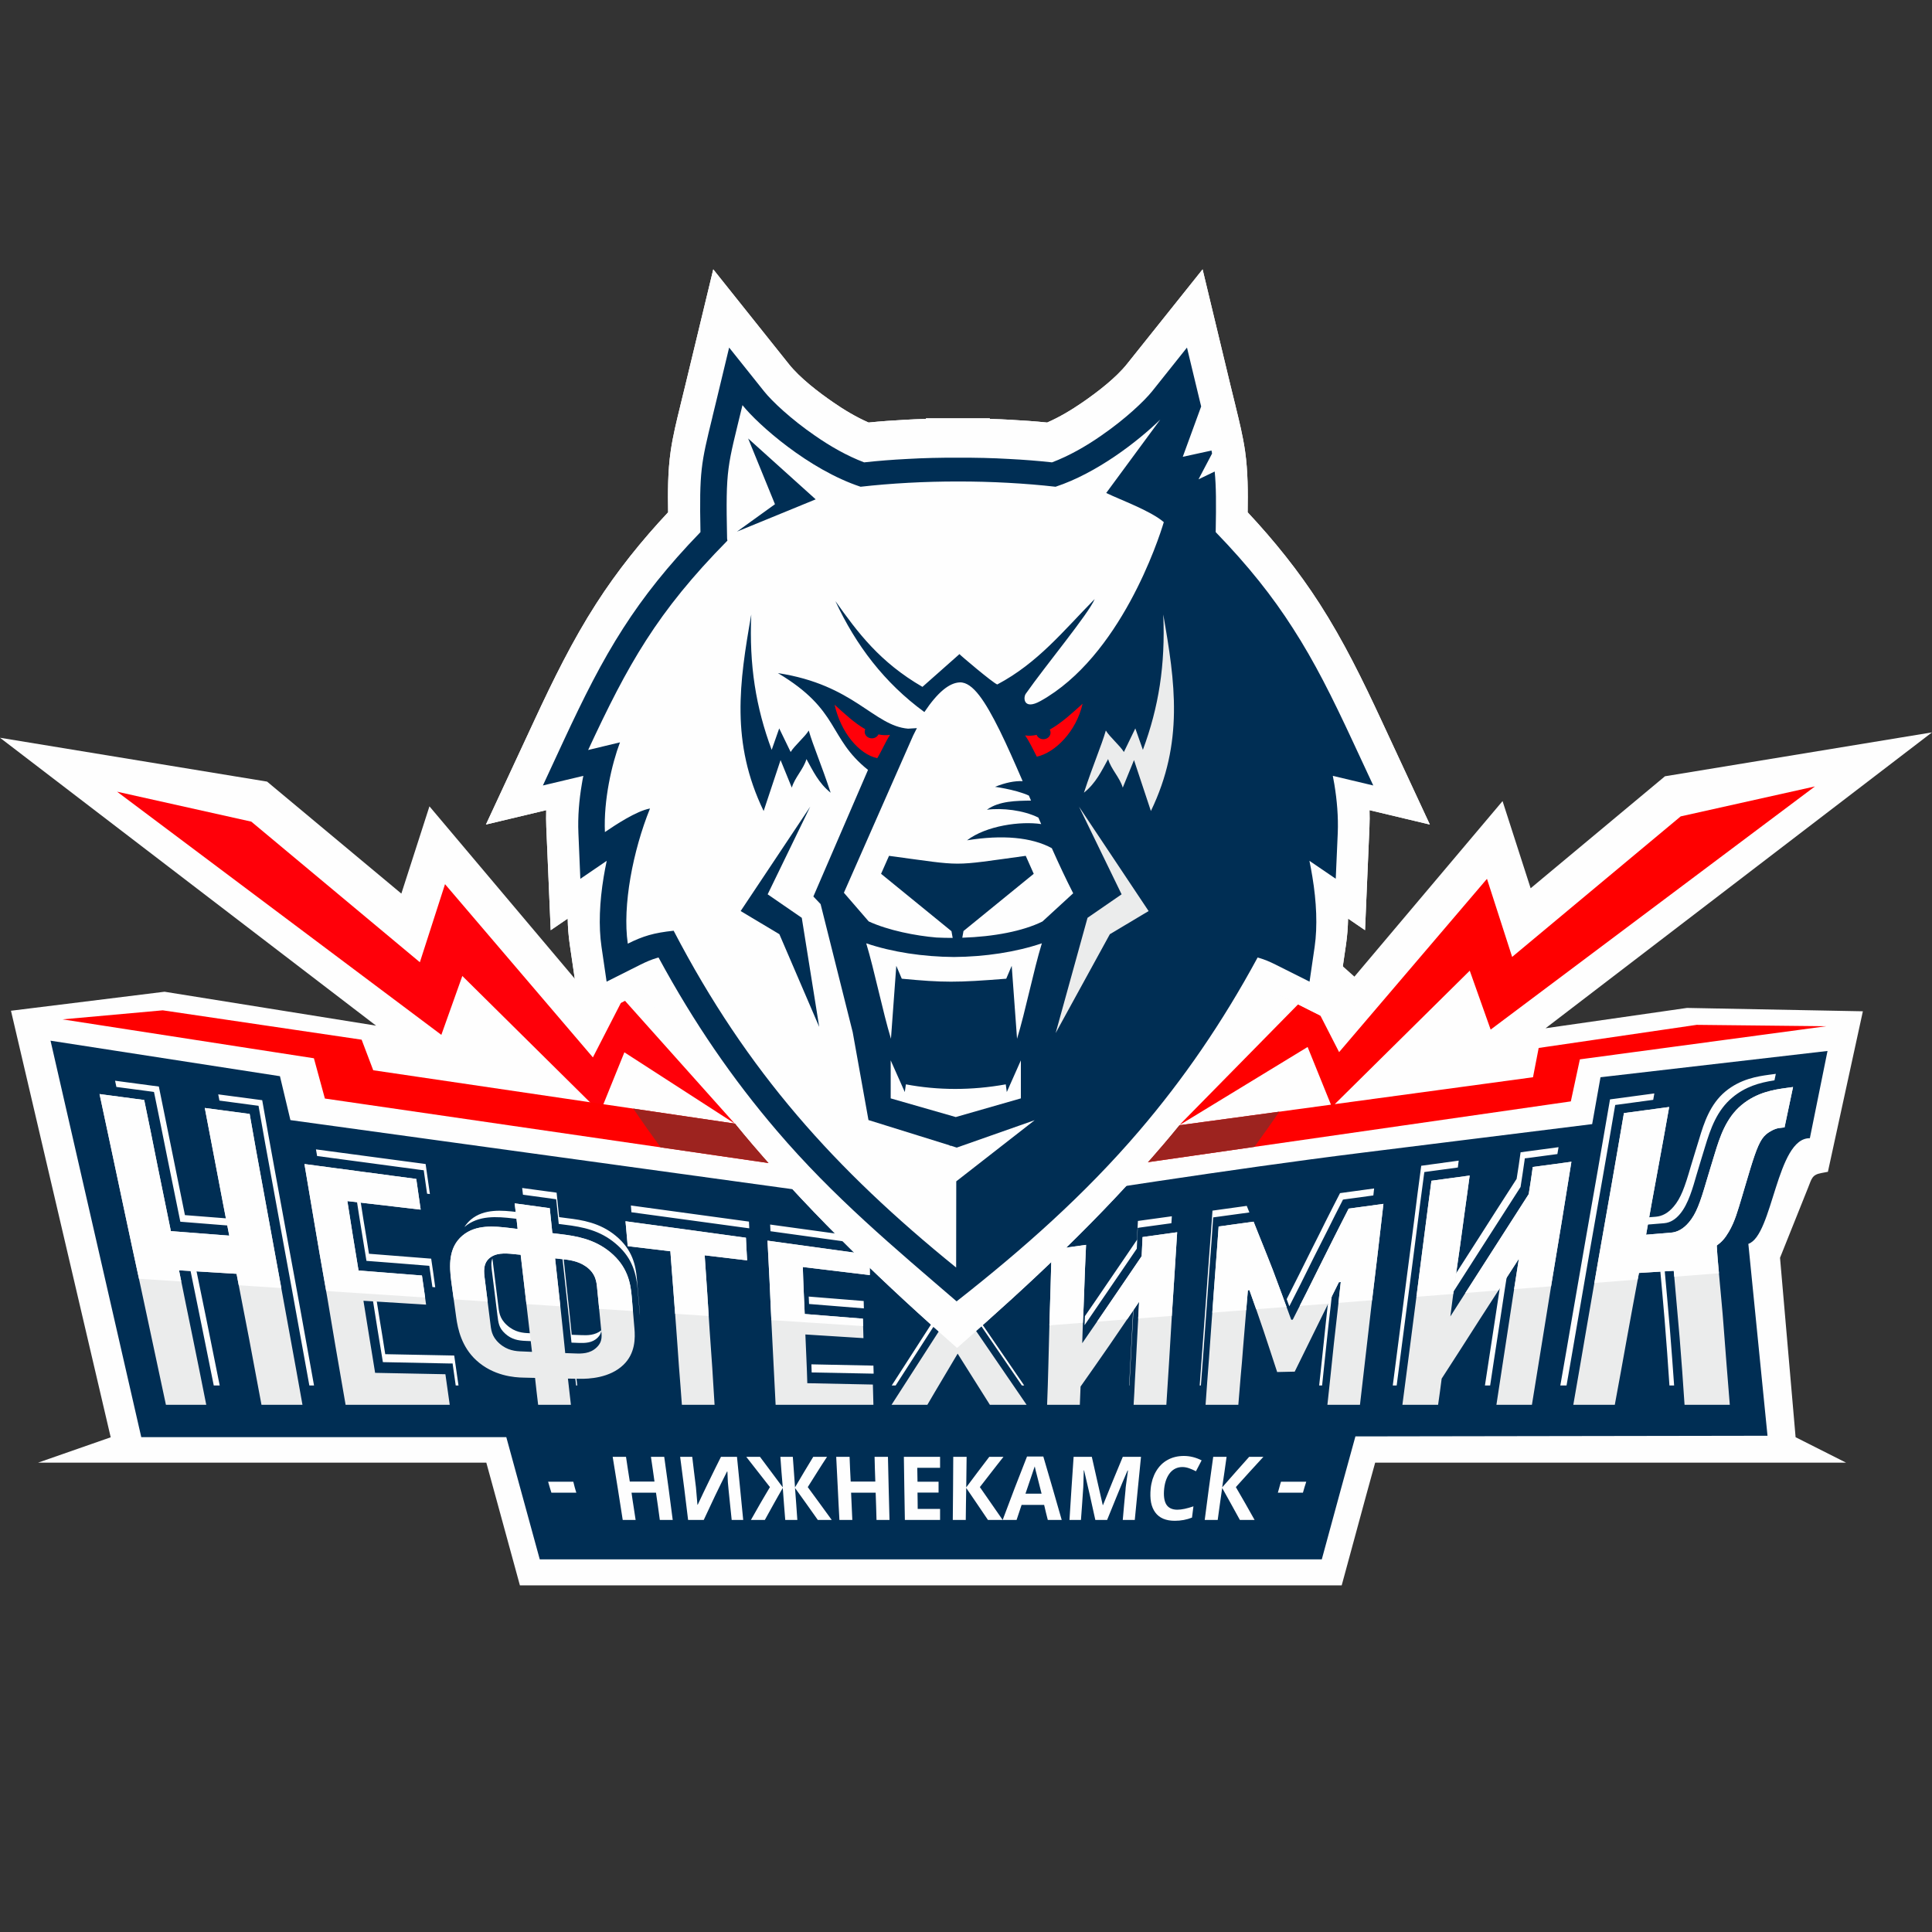 <svg width="50" height="50" viewBox="0 0 50 50" fill="none" xmlns="http://www.w3.org/2000/svg">
<rect x="0" y="0" width="50" height="50" fill="#333333" stroke="none"/>
<path fill-rule="evenodd" clip-rule="evenodd" d="M46.795 30.733L46.067 32.551L46.47 37.195L47.777 37.854H35.589C35.511 38.14 35.431 38.425 35.353 38.711C35.189 39.318 35.023 39.925 34.858 40.533L34.723 41.029H13.455L13.32 40.535C13.152 39.927 12.986 39.32 12.821 38.711C12.743 38.425 12.664 38.14 12.586 37.854H0.983L2.865 37.197L0.284 26.158L4.258 25.666L9.733 26.544L0 19.093L6.912 20.228L10.387 23.126L11.114 20.868L14.948 25.414L16.576 23.959L20.064 28.199L24.267 28.872L29.939 28.058L33.424 23.822L35.052 25.275L38.886 20.732L39.613 22.988L43.089 20.09L50 18.954L39.999 26.611L43.66 26.085L48.211 26.172L47.306 30.326L47.133 30.359C46.891 30.404 46.886 30.509 46.795 30.733Z" fill="#FEFEFE"/>
<path fill-rule="evenodd" clip-rule="evenodd" d="M47.296 27.199L46.839 29.457C45.975 29.443 45.884 31.975 45.247 32.191L45.743 37.157L35.078 37.174C34.952 37.628 34.827 38.081 34.704 38.534C34.538 39.142 34.374 39.749 34.208 40.356H13.969C13.801 39.749 13.636 39.142 13.47 38.534C13.347 38.086 13.225 37.64 13.103 37.193H3.656L1.308 26.933L7.245 27.852L7.516 28.988L24.714 31.355C28.195 30.847 31.714 30.272 35.279 29.829L41.205 29.092L41.421 27.879L47.296 27.199Z" fill="#002E54"/>
<path d="M41.667 28.452C41.561 29.07 41.454 29.687 41.347 30.305C41.239 30.921 41.129 31.539 41.022 32.157C40.914 32.773 40.809 33.39 40.701 34.008C40.594 34.624 40.492 35.24 40.381 35.856H40.542C40.636 35.328 40.724 34.799 40.816 34.271C40.925 33.646 41.03 33.023 41.139 32.399C41.248 31.776 41.359 31.151 41.468 30.528C41.577 29.904 41.686 29.281 41.791 28.656L41.802 28.596L41.862 28.589C42.17 28.547 42.477 28.506 42.785 28.464L42.814 28.298C42.428 28.35 42.053 28.402 41.667 28.452ZM42.961 32.811C43.001 33.252 43.042 33.697 43.079 34.143C43.126 34.71 43.167 35.283 43.205 35.856H43.326C43.293 35.38 43.257 34.904 43.219 34.428C43.174 33.887 43.124 33.345 43.075 32.804L42.961 32.811ZM45.923 27.959L45.958 27.791C45.903 27.798 45.842 27.807 45.787 27.814C45.489 27.855 45.046 27.921 44.652 28.248C44.257 28.577 44.1 29.056 43.973 29.482C43.903 29.717 43.825 29.954 43.757 30.188C43.6 30.734 43.498 31.009 43.316 31.224C43.172 31.395 43.018 31.475 42.852 31.489L42.575 31.511L42.541 31.7C42.715 31.686 42.89 31.67 43.065 31.657C43.236 31.643 43.37 31.547 43.477 31.419C43.698 31.158 43.814 30.724 43.908 30.4C43.977 30.162 44.053 29.924 44.124 29.687C44.269 29.205 44.435 28.734 44.837 28.4C45.167 28.127 45.519 28.021 45.923 27.959ZM36.781 30.17C36.715 30.644 36.658 31.118 36.597 31.593C36.535 32.067 36.474 32.541 36.412 33.015C36.352 33.489 36.289 33.961 36.229 34.435C36.168 34.909 36.106 35.383 36.045 35.856H36.146L36.294 34.707C36.357 34.228 36.419 33.748 36.481 33.271C36.544 32.792 36.604 32.312 36.666 31.833C36.729 31.354 36.786 30.873 36.853 30.395L36.862 30.333L36.924 30.324L37.729 30.215C37.736 30.156 37.744 30.096 37.751 30.037C37.431 30.082 37.101 30.127 36.781 30.17ZM38.857 33.055L38.853 33.077C38.807 33.385 38.76 33.695 38.713 34.003C38.665 34.312 38.618 34.622 38.571 34.932C38.525 35.24 38.476 35.548 38.43 35.856H38.565L38.663 35.205C38.712 34.894 38.758 34.581 38.807 34.267C38.853 33.956 38.902 33.645 38.949 33.331C38.978 33.146 39.008 32.963 39.037 32.778L38.857 33.055ZM40.305 29.867L40.335 29.689C40.009 29.732 39.684 29.776 39.353 29.821C39.321 30.051 39.288 30.281 39.25 30.509C38.905 31.042 38.568 31.57 38.237 32.089C38.028 32.416 37.819 32.741 37.611 33.065L37.549 33.532C37.812 33.122 38.075 32.712 38.336 32.302C38.675 31.774 39.013 31.246 39.352 30.719C39.388 30.494 39.421 30.267 39.454 30.04L39.462 29.978L39.525 29.971C39.784 29.937 40.046 29.902 40.305 29.867ZM31.048 35.856H31.079C31.1 35.572 31.121 35.288 31.143 35.005C31.171 34.624 31.197 34.242 31.226 33.861C31.254 33.48 31.278 33.098 31.309 32.717C31.341 32.337 31.366 31.956 31.392 31.573L31.398 31.506L31.463 31.497C31.754 31.457 32.043 31.418 32.334 31.378C32.311 31.321 32.289 31.265 32.266 31.208C31.965 31.25 31.671 31.291 31.379 31.331C31.353 31.708 31.327 32.086 31.296 32.463C31.266 32.84 31.242 33.217 31.214 33.594C31.185 33.972 31.159 34.349 31.131 34.726C31.104 35.103 31.074 35.48 31.048 35.856ZM34.391 33.537C34.36 33.79 34.332 34.044 34.305 34.3C34.277 34.56 34.251 34.819 34.223 35.077C34.194 35.337 34.171 35.598 34.14 35.856H34.216C34.234 35.69 34.249 35.524 34.268 35.358C34.296 35.096 34.322 34.833 34.351 34.572C34.379 34.309 34.408 34.046 34.44 33.783C34.457 33.636 34.472 33.489 34.488 33.34L34.391 33.537ZM35.542 30.938L35.562 30.757C35.267 30.798 34.971 30.838 34.68 30.878C34.557 31.12 34.431 31.359 34.313 31.598C34.197 31.836 34.076 32.072 33.957 32.309C33.841 32.541 33.725 32.778 33.609 33.008C33.507 33.214 33.401 33.418 33.299 33.622L33.367 33.807C33.462 33.617 33.56 33.428 33.656 33.238C33.773 33.003 33.889 32.766 34.007 32.53C34.128 32.291 34.249 32.053 34.369 31.814C34.488 31.568 34.614 31.328 34.737 31.084L34.756 31.046L34.799 31.039C35.047 31.006 35.294 30.973 35.542 30.938ZM27.14 31.919L27.134 32.099L27.179 32.093C27.454 32.054 27.496 32.049 27.773 32.01L28.013 31.798C27.717 31.838 27.432 31.88 27.14 31.919ZM29.332 33.814L29.326 33.895C29.316 34.114 29.302 34.331 29.292 34.55C29.282 34.767 29.268 34.986 29.257 35.204C29.247 35.422 29.235 35.64 29.223 35.856H29.23C29.237 35.735 29.242 35.612 29.249 35.489C29.259 35.269 29.273 35.05 29.283 34.828L29.32 34.169C29.325 34.046 29.33 33.925 29.337 33.804L29.332 33.814ZM30.316 31.657L30.327 31.477C30.031 31.518 29.744 31.558 29.449 31.598C29.444 31.76 29.43 31.923 29.427 32.084C29.171 32.466 28.908 32.843 28.657 33.214C28.465 33.499 28.269 33.783 28.077 34.062C28.074 34.139 28.07 34.217 28.069 34.295C28.264 34.01 28.461 33.724 28.655 33.437C28.91 33.062 29.167 32.691 29.42 32.316C29.425 32.16 29.437 32.004 29.442 31.847L29.444 31.778L29.513 31.767C29.78 31.731 30.048 31.693 30.316 31.657ZM22.618 32.054L22.79 32.252L23.935 32.413L24.785 33.529L25.799 32.293L26.826 32.15L27.008 31.945L25.804 32.113L24.757 33.39L23.874 32.233L22.618 32.054ZM24.151 34.19L23.078 35.856H23.179L24.21 34.255L24.151 34.19ZM26.446 35.856H26.506L25.381 34.214L25.349 34.252L26.446 35.856ZM22.61 35.55L22.604 35.342C22.068 35.33 21.532 35.319 20.999 35.309C21 35.378 21.004 35.449 21.006 35.519L22.61 35.55ZM22.357 33.861L22.352 33.67C21.879 33.633 21.398 33.594 20.93 33.555L20.938 33.747C21.41 33.786 21.885 33.823 22.357 33.861ZM22.521 32.214L22.518 32.047C21.656 31.928 20.796 31.811 19.931 31.691L19.94 31.864C20.765 31.978 21.592 32.093 22.419 32.207L22.412 32.198L22.521 32.214ZM16.327 31.198C16.33 31.255 16.336 31.314 16.341 31.373C17.348 31.509 18.355 31.646 19.362 31.785L19.391 31.788L19.383 31.615C18.365 31.475 17.344 31.336 16.327 31.198ZM14.405 30.866C14.109 30.824 13.809 30.784 13.514 30.745L13.534 30.919C13.799 30.956 14.065 30.992 14.33 31.028L14.394 31.037L14.401 31.101C14.422 31.293 14.441 31.485 14.46 31.675C14.51 31.683 14.56 31.689 14.611 31.695C15.102 31.753 15.533 31.85 15.924 32.177C16.313 32.501 16.46 32.869 16.502 33.363C16.521 33.589 16.54 33.818 16.561 34.044C16.559 33.996 16.557 33.949 16.552 33.906C16.528 33.638 16.505 33.368 16.483 33.101C16.453 32.754 16.374 32.345 15.939 31.985C15.529 31.643 15.06 31.572 14.683 31.527C14.614 31.518 14.543 31.508 14.47 31.499C14.448 31.29 14.425 31.079 14.405 30.866ZM13.38 31.367H13.379C13 31.323 12.531 31.274 12.186 31.563C12.117 31.622 12.062 31.688 12.017 31.757L12.025 31.75C12.385 31.447 12.856 31.483 13.292 31.534C13.328 31.539 13.365 31.544 13.399 31.547C13.394 31.487 13.387 31.428 13.38 31.367ZM14.91 35.856H14.939C14.927 35.759 14.917 35.662 14.906 35.565H14.877C14.889 35.662 14.899 35.759 14.91 35.856ZM15.564 34.427C15.401 34.56 15.204 34.56 15.043 34.553C14.962 34.55 14.879 34.546 14.796 34.544C14.756 34.143 14.713 33.742 14.669 33.342L14.578 32.492L14.548 32.49C14.588 32.861 14.63 33.233 14.669 33.603C14.711 33.984 14.752 34.366 14.79 34.747C14.849 34.748 14.908 34.752 14.969 34.754C15.149 34.761 15.323 34.755 15.462 34.624C15.529 34.56 15.555 34.496 15.564 34.427ZM13.745 34.505L13.704 34.503C13.539 34.498 13.327 34.482 13.122 34.297C12.918 34.114 12.915 33.942 12.891 33.757C12.846 33.397 12.802 33.037 12.757 32.677C12.752 32.643 12.747 32.606 12.743 32.568C12.7 32.676 12.719 32.807 12.735 32.928C12.783 33.293 12.825 33.658 12.871 34.022C12.899 34.233 12.904 34.361 13.077 34.517C13.242 34.664 13.403 34.695 13.614 34.703L13.77 34.709L13.745 34.505ZM11.794 35.856H11.866C11.828 35.598 11.792 35.339 11.755 35.081C11.164 35.069 10.562 35.058 9.97 35.046C9.925 34.74 9.871 34.435 9.823 34.131L9.735 33.581L9.638 33.574C9.683 33.849 9.726 34.122 9.769 34.397C9.816 34.683 9.864 34.967 9.909 35.252C10.487 35.264 11.065 35.275 11.643 35.287H11.714L11.723 35.358L11.794 35.856ZM11.191 33.309L11.264 33.314C11.233 33.067 11.195 32.821 11.159 32.574C10.622 32.532 10.086 32.489 9.549 32.447C9.504 32.155 9.456 31.861 9.406 31.567C9.378 31.388 9.349 31.21 9.323 31.034L9.226 31.021C9.267 31.283 9.305 31.544 9.349 31.804C9.395 32.08 9.44 32.355 9.484 32.631C10.005 32.67 10.525 32.712 11.044 32.754L11.11 32.759L11.12 32.824C11.145 32.985 11.169 33.148 11.191 33.309ZM11.053 30.893L11.126 30.902C11.089 30.644 11.053 30.385 11.015 30.125C10.072 29.999 9.12 29.871 8.177 29.746L8.207 29.918C9.106 30.039 10.006 30.158 10.904 30.279L10.966 30.286L10.975 30.348L11.053 30.893ZM2.978 27.969L3.012 28.13C3.317 28.172 3.621 28.212 3.926 28.251L3.985 28.26L3.997 28.317C4.113 28.878 4.225 29.438 4.338 30.001C4.447 30.541 4.556 31.08 4.667 31.618C5.109 31.655 5.552 31.689 5.995 31.724L5.959 31.539C5.566 31.509 5.175 31.478 4.786 31.447C4.672 30.893 4.561 30.338 4.449 29.784C4.338 29.231 4.225 28.674 4.111 28.12C3.729 28.07 3.348 28.019 2.978 27.969ZM5.532 35.856H5.686C5.571 35.288 5.459 34.719 5.343 34.152C5.25 33.702 5.158 33.252 5.066 32.802L4.911 32.792C5.02 33.333 5.13 33.873 5.241 34.413C5.34 34.894 5.435 35.375 5.532 35.856ZM8.006 35.856H8.127C8.018 35.242 7.906 34.627 7.795 34.013C7.682 33.397 7.572 32.781 7.456 32.165C7.342 31.551 7.233 30.935 7.118 30.321C7.004 29.705 6.895 29.089 6.786 28.473C6.405 28.423 6.028 28.372 5.648 28.322L5.679 28.483C5.995 28.525 6.314 28.568 6.63 28.61L6.691 28.618L6.701 28.677C6.81 29.3 6.921 29.923 7.037 30.544C7.153 31.165 7.262 31.786 7.378 32.407C7.494 33.03 7.606 33.653 7.719 34.274C7.816 34.802 7.911 35.33 8.006 35.856Z" fill="#FEFEFE"/>
<path d="M42.027 28.807C41.921 29.435 41.81 30.065 41.701 30.694C41.592 31.324 41.478 31.954 41.369 32.582C41.26 33.212 41.153 33.842 41.042 34.472C40.933 35.1 40.829 35.728 40.717 36.356H41.791C41.899 35.788 41.997 35.219 42.101 34.652C42.205 34.084 42.309 33.513 42.416 32.944C42.714 32.926 43.011 32.906 43.316 32.888C43.366 33.458 43.419 34.032 43.468 34.608C43.515 35.188 43.558 35.773 43.596 36.356H44.767C44.738 36.008 44.71 35.659 44.683 35.311C44.655 34.967 44.629 34.619 44.603 34.274C44.579 33.932 44.542 33.591 44.513 33.25C44.485 32.909 44.446 32.572 44.43 32.234C44.553 32.146 44.639 32.053 44.738 31.885C44.899 31.615 44.975 31.324 45.07 31.013C45.15 30.753 45.221 30.494 45.302 30.234C45.463 29.712 45.558 29.482 45.707 29.357C45.806 29.274 45.942 29.206 46.044 29.194C46.089 29.189 46.134 29.182 46.184 29.177C46.257 28.829 46.33 28.481 46.404 28.132C46.347 28.139 46.285 28.148 46.23 28.156C45.925 28.198 45.473 28.263 45.07 28.599C44.669 28.933 44.51 29.423 44.378 29.855C44.307 30.096 44.228 30.338 44.16 30.575C43.997 31.134 43.895 31.414 43.709 31.634C43.563 31.807 43.406 31.89 43.236 31.902C43.029 31.919 42.816 31.937 42.601 31.954C42.696 31.402 42.798 30.854 42.899 30.303C43.001 29.751 43.101 29.201 43.198 28.649C42.803 28.703 42.421 28.755 42.027 28.807ZM37.045 30.558C36.978 31.041 36.921 31.525 36.856 32.008C36.794 32.492 36.732 32.975 36.67 33.458C36.607 33.942 36.545 34.425 36.483 34.908C36.42 35.39 36.358 35.873 36.294 36.356H37.218C37.251 36.131 37.281 35.906 37.31 35.679C37.635 35.178 37.961 34.669 38.289 34.155C38.623 33.636 38.962 33.11 39.308 32.577C39.26 32.892 39.208 33.207 39.16 33.522C39.111 33.837 39.063 34.153 39.016 34.467C38.968 34.783 38.919 35.098 38.871 35.413C38.824 35.728 38.775 36.043 38.727 36.356H39.646C39.732 35.833 39.814 35.309 39.9 34.787C39.987 34.262 40.068 33.738 40.154 33.214C40.241 32.688 40.329 32.163 40.414 31.641C40.499 31.117 40.582 30.591 40.668 30.066C40.338 30.113 40.006 30.156 39.668 30.201C39.635 30.437 39.602 30.67 39.563 30.904C39.213 31.447 38.869 31.985 38.53 32.515C38.196 33.037 37.862 33.558 37.535 34.069C37.573 33.766 37.613 33.459 37.656 33.157C37.699 32.854 37.742 32.551 37.786 32.246C37.829 31.942 37.869 31.637 37.91 31.335C37.95 31.032 37.997 30.726 38.035 30.423C37.708 30.468 37.372 30.513 37.045 30.558ZM31.2 36.356H32.048C32.069 36.11 32.088 35.863 32.109 35.615C32.131 35.37 32.154 35.122 32.171 34.875C32.19 34.627 32.214 34.38 32.233 34.134C32.254 33.885 32.273 33.639 32.295 33.392C32.304 33.39 32.318 33.39 32.335 33.389C32.46 33.733 32.579 34.082 32.699 34.434C32.818 34.788 32.934 35.147 33.053 35.508C33.204 35.505 33.351 35.501 33.507 35.498C33.692 35.12 33.882 34.738 34.069 34.356C34.258 33.968 34.455 33.577 34.65 33.184C34.663 33.183 34.682 33.181 34.699 33.179C34.668 33.446 34.64 33.71 34.611 33.975C34.58 34.24 34.55 34.505 34.521 34.769L34.438 35.563C34.408 35.827 34.384 36.093 34.353 36.356H35.196C35.244 35.923 35.294 35.491 35.346 35.056C35.396 34.624 35.446 34.19 35.496 33.757C35.547 33.323 35.6 32.89 35.652 32.458C35.702 32.023 35.754 31.589 35.803 31.156C35.502 31.198 35.199 31.238 34.903 31.279C34.779 31.527 34.65 31.771 34.529 32.015C34.41 32.257 34.287 32.497 34.166 32.74C34.048 32.975 33.929 33.215 33.811 33.453C33.694 33.688 33.572 33.92 33.456 34.153C33.444 34.153 33.431 34.153 33.417 34.155C33.337 33.937 33.258 33.721 33.178 33.503C33.098 33.288 33.019 33.075 32.939 32.862C32.858 32.651 32.773 32.444 32.69 32.234C32.609 32.029 32.522 31.821 32.443 31.617C32.136 31.658 31.835 31.701 31.538 31.741C31.51 32.127 31.484 32.513 31.453 32.895C31.422 33.279 31.398 33.665 31.368 34.05C31.34 34.435 31.313 34.819 31.285 35.204C31.256 35.588 31.226 35.972 31.2 36.356ZM27.215 32.342C27.205 32.677 27.196 33.013 27.188 33.347C27.179 33.681 27.165 34.017 27.157 34.35C27.148 34.684 27.139 35.02 27.131 35.354C27.122 35.688 27.113 36.024 27.099 36.356H27.946C27.951 36.2 27.959 36.043 27.965 35.884C28.209 35.534 28.465 35.176 28.714 34.812C28.965 34.446 29.223 34.07 29.48 33.69C29.466 33.913 29.456 34.134 29.444 34.358C29.434 34.579 29.42 34.802 29.409 35.024C29.399 35.247 29.385 35.468 29.373 35.69C29.363 35.913 29.352 36.135 29.338 36.356H30.185C30.207 35.986 30.233 35.614 30.256 35.242C30.278 34.87 30.299 34.498 30.323 34.124C30.347 33.752 30.37 33.38 30.394 33.008C30.418 32.636 30.442 32.262 30.465 31.89C30.164 31.932 29.87 31.973 29.569 32.015C29.565 32.179 29.551 32.345 29.546 32.51C29.285 32.901 29.017 33.283 28.762 33.662C28.511 34.032 28.257 34.401 28.008 34.762C28.013 34.55 28.022 34.337 28.03 34.126C28.039 33.914 28.051 33.702 28.056 33.491C28.063 33.278 28.07 33.067 28.079 32.854C28.087 32.643 28.096 32.43 28.107 32.217C27.804 32.26 27.511 32.302 27.215 32.342ZM22.604 32.48L24.31 34.434L23.073 36.356H24C24.125 36.138 24.258 35.92 24.386 35.702L24.784 35.032L25.618 36.356H26.568L25.252 34.432L27.08 32.369L25.854 32.539L24.784 33.842L23.885 32.66L22.604 32.48ZM20.073 36.356H22.604C22.599 36.181 22.596 36.006 22.59 35.832C22.023 35.819 21.455 35.809 20.893 35.797C20.888 35.588 20.879 35.377 20.87 35.167C20.862 34.956 20.853 34.747 20.843 34.536C21.339 34.567 21.846 34.6 22.346 34.631C22.343 34.463 22.338 34.295 22.332 34.127C21.832 34.086 21.322 34.046 20.826 34.006C20.817 33.802 20.808 33.601 20.799 33.399C20.791 33.196 20.782 32.992 20.777 32.79C21.35 32.859 21.935 32.93 22.511 32.999C22.511 32.824 22.506 32.648 22.502 32.471C21.623 32.352 20.746 32.231 19.863 32.108C19.881 32.463 19.9 32.818 19.917 33.172C19.934 33.525 19.95 33.88 19.965 34.235C19.981 34.588 20.002 34.942 20.019 35.295C20.037 35.65 20.054 36.003 20.073 36.356ZM16.188 31.606C16.206 31.821 16.228 32.035 16.245 32.25C16.614 32.293 16.983 32.338 17.349 32.382C17.372 32.714 17.401 33.044 17.425 33.376C17.45 33.707 17.476 34.037 17.5 34.37C17.526 34.702 17.547 35.032 17.571 35.363C17.597 35.695 17.624 36.026 17.647 36.356H18.493C18.472 36.036 18.451 35.712 18.433 35.39C18.412 35.069 18.387 34.745 18.365 34.422C18.343 34.1 18.325 33.778 18.303 33.456C18.28 33.132 18.259 32.811 18.237 32.487C18.604 32.53 18.972 32.575 19.336 32.618C19.324 32.423 19.313 32.227 19.305 32.032C18.268 31.888 17.227 31.748 16.188 31.606ZM14.228 31.267C13.927 31.226 13.621 31.184 13.319 31.143C13.347 31.364 13.373 31.585 13.396 31.805C13.325 31.797 13.257 31.788 13.183 31.779C12.797 31.734 12.318 31.682 11.968 31.978C11.6 32.288 11.627 32.76 11.679 33.164C11.721 33.473 11.766 33.785 11.807 34.096C11.849 34.397 11.946 34.854 12.326 35.204C12.766 35.608 13.311 35.65 13.555 35.653C13.652 35.655 13.75 35.657 13.847 35.66C13.87 35.892 13.901 36.126 13.927 36.356H14.775C14.747 36.131 14.725 35.904 14.698 35.678C14.801 35.678 14.894 35.681 14.991 35.683C15.24 35.688 15.78 35.664 16.135 35.321C16.441 35.027 16.443 34.633 16.418 34.368C16.394 34.094 16.372 33.819 16.348 33.546C16.318 33.193 16.237 32.776 15.794 32.407C15.375 32.06 14.898 31.987 14.512 31.94C14.441 31.932 14.37 31.921 14.295 31.914C14.273 31.7 14.25 31.483 14.228 31.267ZM14.366 32.567C14.398 32.568 14.423 32.572 14.46 32.577C14.698 32.601 14.941 32.622 15.161 32.774C15.429 32.961 15.441 33.195 15.456 33.362L15.555 34.38C15.571 34.555 15.607 34.716 15.439 34.873C15.27 35.036 15.053 35.034 14.88 35.027C14.795 35.024 14.712 35.02 14.628 35.018C14.588 34.608 14.543 34.2 14.5 33.792C14.455 33.383 14.411 32.975 14.366 32.567ZM13.475 32.473L13.621 33.729C13.671 34.148 13.719 34.567 13.768 34.986C13.683 34.982 13.6 34.979 13.515 34.975C13.347 34.97 13.131 34.954 12.921 34.766C12.714 34.579 12.71 34.404 12.686 34.216C12.639 33.849 12.596 33.482 12.548 33.113C12.525 32.933 12.482 32.676 12.712 32.527C12.899 32.407 13.146 32.439 13.39 32.465C13.413 32.466 13.444 32.47 13.475 32.473ZM8.944 36.356H11.639C11.603 36.093 11.565 35.83 11.527 35.565C10.923 35.553 10.31 35.541 9.708 35.529C9.66 35.219 9.606 34.908 9.556 34.596C9.508 34.286 9.458 33.977 9.406 33.664C9.947 33.697 10.491 33.731 11.027 33.764C10.994 33.511 10.956 33.262 10.92 33.01L9.279 32.88C9.231 32.581 9.182 32.281 9.132 31.982C9.084 31.682 9.039 31.383 8.99 31.084C9.622 31.156 10.255 31.231 10.887 31.305L10.773 30.511C9.81 30.383 8.84 30.253 7.879 30.125C7.968 30.644 8.056 31.165 8.142 31.684C8.229 32.203 8.319 32.722 8.411 33.241C8.504 33.761 8.585 34.281 8.675 34.8C8.765 35.319 8.854 35.839 8.944 36.356ZM2.576 28.314C2.722 28.983 2.86 29.656 3.005 30.326C3.149 30.995 3.287 31.667 3.433 32.337C3.576 33.008 3.725 33.678 3.865 34.347C4.007 35.017 4.149 35.686 4.294 36.356H5.338C5.222 35.776 5.108 35.197 4.988 34.617C4.869 34.037 4.749 33.456 4.633 32.875C5.127 32.906 5.627 32.935 6.122 32.966C6.227 33.532 6.343 34.096 6.45 34.664C6.554 35.228 6.661 35.794 6.767 36.356H7.828C7.717 35.73 7.603 35.103 7.488 34.477C7.374 33.849 7.26 33.221 7.144 32.593C7.028 31.966 6.916 31.338 6.8 30.712C6.682 30.084 6.571 29.456 6.461 28.828C6.071 28.777 5.689 28.724 5.3 28.674C5.405 29.224 5.512 29.776 5.616 30.328C5.718 30.876 5.827 31.428 5.933 31.978C5.428 31.94 4.921 31.901 4.422 31.861C4.305 31.297 4.191 30.729 4.076 30.165C3.964 29.599 3.85 29.033 3.732 28.468C3.344 28.416 2.955 28.364 2.576 28.314Z" fill="#EBECEC"/>
<path d="M42.027 28.807C41.921 29.435 41.81 30.065 41.701 30.694C41.592 31.324 41.478 31.954 41.369 32.582C41.333 32.79 41.298 32.996 41.262 33.203L42.383 33.115L42.416 32.944C42.714 32.926 43.011 32.906 43.316 32.888L43.33 33.042L44.487 32.953C44.465 32.712 44.442 32.473 44.43 32.234C44.553 32.146 44.639 32.053 44.738 31.885C44.899 31.615 44.975 31.324 45.07 31.013C45.15 30.753 45.221 30.494 45.302 30.234C45.463 29.712 45.558 29.482 45.707 29.357C45.806 29.274 45.942 29.206 46.044 29.194C46.089 29.189 46.134 29.182 46.184 29.177C46.257 28.829 46.33 28.481 46.404 28.132C46.347 28.139 46.285 28.148 46.23 28.156C45.925 28.198 45.473 28.263 45.07 28.599C44.669 28.933 44.51 29.423 44.378 29.855C44.307 30.096 44.228 30.338 44.16 30.575C43.997 31.134 43.895 31.414 43.709 31.634C43.563 31.807 43.406 31.89 43.236 31.902C43.029 31.919 42.816 31.937 42.601 31.954C42.696 31.402 42.798 30.854 42.899 30.303C43.001 29.751 43.101 29.201 43.198 28.649C42.803 28.703 42.421 28.755 42.027 28.807ZM40.142 33.29L39.184 33.364C39.225 33.101 39.269 32.838 39.308 32.577C39.13 32.852 38.954 33.124 38.779 33.395L37.922 33.463C38.125 33.148 38.327 32.831 38.53 32.515C38.869 31.985 39.213 31.447 39.563 30.904C39.602 30.67 39.635 30.437 39.668 30.201C40.006 30.156 40.338 30.113 40.668 30.066C40.582 30.591 40.499 31.117 40.414 31.641C40.329 32.163 40.241 32.688 40.154 33.214L40.142 33.29ZM37.609 33.487L36.656 33.562L36.67 33.458C36.732 32.975 36.794 32.492 36.856 32.008C36.921 31.525 36.978 31.041 37.045 30.558C37.372 30.513 37.708 30.468 38.035 30.423C37.997 30.726 37.95 31.032 37.91 31.335C37.869 31.637 37.829 31.942 37.786 32.246C37.742 32.551 37.699 32.854 37.656 33.157C37.64 33.267 37.625 33.376 37.609 33.487ZM35.509 33.65L34.638 33.719C34.659 33.539 34.678 33.359 34.699 33.179C34.682 33.181 34.663 33.183 34.65 33.184C34.557 33.37 34.465 33.555 34.374 33.74L33.636 33.797C33.695 33.683 33.754 33.567 33.811 33.453C33.929 33.215 34.048 32.975 34.166 32.74C34.287 32.497 34.41 32.257 34.529 32.015C34.65 31.771 34.779 31.527 34.903 31.279C35.199 31.238 35.502 31.198 35.803 31.156C35.754 31.589 35.702 32.023 35.652 32.458C35.606 32.854 35.555 33.254 35.509 33.65ZM33.296 33.823L32.51 33.883C32.453 33.717 32.394 33.553 32.335 33.389C32.318 33.39 32.304 33.39 32.295 33.392C32.28 33.563 32.266 33.733 32.252 33.904L31.375 33.972C31.401 33.613 31.424 33.254 31.453 32.895C31.484 32.513 31.51 32.127 31.538 31.741C31.835 31.701 32.136 31.658 32.443 31.617C32.522 31.821 32.609 32.029 32.69 32.234C32.773 32.444 32.858 32.651 32.939 32.862C33.019 33.075 33.098 33.288 33.178 33.503C33.218 33.61 33.256 33.715 33.296 33.823ZM30.326 34.055L29.456 34.122C29.463 33.977 29.472 33.833 29.48 33.69C29.377 33.842 29.274 33.994 29.172 34.143L28.392 34.205C28.517 34.025 28.639 33.844 28.762 33.662C29.017 33.283 29.285 32.901 29.546 32.51C29.551 32.345 29.565 32.179 29.569 32.015C29.87 31.973 30.164 31.932 30.465 31.89C30.442 32.262 30.418 32.636 30.394 33.008C30.371 33.356 30.349 33.705 30.326 34.055ZM28.025 34.233L27.158 34.3C27.167 33.982 27.179 33.664 27.188 33.347C27.196 33.013 27.205 32.677 27.215 32.342C27.511 32.302 27.804 32.26 28.107 32.217C28.096 32.43 28.087 32.643 28.079 32.854C28.07 33.067 28.063 33.278 28.056 33.491C28.051 33.702 28.039 33.914 28.03 34.126L28.025 34.233ZM25.262 34.447L24.821 34.482L24.302 34.449L24.31 34.434L22.604 32.48L23.885 32.66L24.784 33.842L25.854 32.539L27.08 32.369L25.252 34.432L25.262 34.447ZM22.338 34.319L19.962 34.164C19.948 33.833 19.934 33.503 19.917 33.172C19.9 32.818 19.881 32.463 19.863 32.108C20.746 32.231 21.623 32.352 22.502 32.471C22.506 32.648 22.511 32.824 22.511 32.999C21.935 32.93 21.35 32.859 20.777 32.79C20.782 32.992 20.791 33.196 20.799 33.399C20.808 33.601 20.817 33.802 20.826 34.006C21.322 34.046 21.832 34.086 22.332 34.127L22.338 34.319ZM18.341 34.058L17.472 34.001C17.457 33.793 17.441 33.584 17.425 33.376C17.401 33.044 17.372 32.714 17.349 32.382C16.983 32.338 16.614 32.293 16.245 32.25C16.228 32.035 16.206 31.821 16.188 31.606C17.227 31.748 18.268 31.888 19.305 32.032C19.313 32.227 19.324 32.423 19.336 32.618C18.972 32.575 18.604 32.53 18.237 32.487C18.259 32.811 18.28 33.132 18.303 33.456C18.317 33.657 18.329 33.857 18.341 34.058ZM16.38 33.93L15.507 33.873L15.456 33.362C15.441 33.195 15.429 32.961 15.161 32.774C14.941 32.622 14.698 32.601 14.46 32.577C14.423 32.572 14.398 32.568 14.366 32.567C14.411 32.975 14.455 33.383 14.5 33.792L14.501 33.807L13.624 33.75L13.621 33.729L13.475 32.473C13.444 32.47 13.413 32.466 13.39 32.465C13.146 32.439 12.899 32.407 12.712 32.527C12.482 32.676 12.525 32.933 12.548 33.113C12.574 33.304 12.596 33.494 12.62 33.684L11.743 33.627C11.721 33.472 11.7 33.318 11.679 33.164C11.627 32.76 11.6 32.288 11.968 31.978C12.318 31.682 12.797 31.734 13.183 31.779C13.257 31.788 13.325 31.797 13.396 31.805C13.373 31.585 13.347 31.364 13.319 31.143C13.621 31.184 13.927 31.226 14.228 31.267C14.25 31.483 14.273 31.7 14.295 31.914C14.37 31.921 14.441 31.932 14.512 31.94C14.898 31.987 15.375 32.06 15.794 32.407C16.237 32.776 16.318 33.193 16.348 33.546L16.38 33.93ZM11.003 33.579L8.442 33.411C8.431 33.354 8.421 33.298 8.411 33.241C8.319 32.722 8.229 32.203 8.142 31.684C8.056 31.165 7.968 30.644 7.879 30.125C8.84 30.253 9.81 30.383 10.773 30.511L10.887 31.305C10.255 31.231 9.622 31.156 8.99 31.084C9.039 31.383 9.084 31.682 9.132 31.982C9.182 32.281 9.231 32.581 9.279 32.88L10.92 33.01C10.947 33.2 10.977 33.389 11.003 33.579ZM7.281 33.335L6.179 33.262L6.122 32.966C5.627 32.935 5.127 32.906 4.633 32.875L4.691 33.165L3.597 33.094C3.542 32.842 3.486 32.589 3.433 32.337C3.287 31.667 3.149 30.995 3.005 30.326C2.86 29.656 2.722 28.983 2.576 28.314C2.955 28.364 3.344 28.416 3.732 28.468C3.85 29.033 3.964 29.599 4.076 30.165C4.191 30.729 4.305 31.297 4.422 31.861C4.921 31.901 5.428 31.94 5.933 31.978C5.827 31.428 5.718 30.876 5.616 30.328C5.512 29.776 5.405 29.224 5.3 28.674C5.689 28.724 6.071 28.777 6.461 28.828C6.571 29.456 6.682 30.084 6.8 30.712C6.916 31.338 7.028 31.966 7.144 32.593C7.191 32.84 7.236 33.087 7.281 33.335Z" fill="#FEFEFE"/>
<path fill-rule="evenodd" clip-rule="evenodd" d="M11.517 22.882L10.866 24.903L6.504 21.264L3.03 20.489L11.422 26.782L11.965 25.258L15.531 28.786L16.159 27.234L19.014 29.078L16.125 25.845L15.344 27.365L11.517 22.882Z" fill="#FF0009"/>
<path fill-rule="evenodd" clip-rule="evenodd" d="M17.41 39.336H17.076C17.059 39.218 17.043 39.1 17.028 38.983C17.01 38.867 16.993 38.749 16.977 38.631H16.344C16.358 38.749 16.379 38.867 16.396 38.983C16.413 39.1 16.433 39.218 16.45 39.336H16.116C16.073 39.064 16.029 38.791 15.988 38.519C15.944 38.247 15.899 37.974 15.856 37.702H16.201C16.216 37.809 16.233 37.917 16.249 38.022C16.265 38.13 16.282 38.237 16.299 38.342H16.938C16.922 38.237 16.907 38.13 16.893 38.022C16.877 37.917 16.862 37.809 16.846 37.702H17.19C17.228 37.974 17.266 38.247 17.303 38.519C17.337 38.791 17.374 39.064 17.41 39.336ZM17.602 37.702H17.915L17.962 38.097C17.978 38.228 17.995 38.36 18.011 38.491C18.017 38.562 18.024 38.631 18.029 38.702C18.036 38.782 18.043 38.863 18.05 38.943H18.057C18.152 38.735 18.253 38.529 18.353 38.322C18.452 38.116 18.555 37.91 18.659 37.702H19.073C19.101 37.974 19.128 38.247 19.154 38.519C19.18 38.791 19.206 39.064 19.234 39.336H18.936C18.922 39.204 18.907 39.074 18.895 38.943C18.881 38.813 18.869 38.681 18.855 38.552C18.85 38.498 18.843 38.434 18.837 38.356C18.834 38.278 18.831 38.187 18.825 38.084H18.815C18.711 38.292 18.607 38.5 18.507 38.709C18.408 38.917 18.31 39.126 18.213 39.336H17.808C17.775 39.064 17.741 38.791 17.708 38.519C17.673 38.247 17.639 37.974 17.602 37.702ZM19.926 38.486C19.824 38.356 19.722 38.225 19.62 38.095C19.517 37.965 19.416 37.834 19.313 37.702H19.668C19.767 37.834 19.867 37.967 19.964 38.098C20.063 38.23 20.16 38.361 20.258 38.493C20.248 38.361 20.236 38.23 20.225 38.098C20.217 37.967 20.206 37.834 20.196 37.702H20.518C20.528 37.834 20.537 37.967 20.547 38.098C20.556 38.23 20.566 38.361 20.575 38.493L20.808 38.098C20.886 37.967 20.966 37.834 21.047 37.702H21.404C21.319 37.834 21.232 37.963 21.151 38.095C21.07 38.225 20.987 38.356 20.905 38.486C21.009 38.628 21.113 38.768 21.217 38.912C21.319 39.052 21.423 39.194 21.525 39.336H21.165C21.068 39.197 20.971 39.059 20.872 38.922C20.774 38.783 20.675 38.645 20.575 38.508C20.585 38.645 20.596 38.783 20.606 38.922C20.616 39.059 20.625 39.197 20.635 39.336H20.322C20.312 39.197 20.301 39.06 20.289 38.922C20.279 38.783 20.27 38.645 20.258 38.508C20.18 38.645 20.099 38.783 20.023 38.922C19.947 39.059 19.87 39.197 19.794 39.336H19.434C19.516 39.194 19.595 39.052 19.675 38.912C19.756 38.77 19.843 38.628 19.926 38.486ZM23.02 39.336H22.684L22.674 38.983C22.67 38.867 22.665 38.749 22.662 38.631H22.026C22.032 38.749 22.037 38.867 22.042 38.983L22.058 39.336H21.724C21.708 39.064 21.696 38.791 21.682 38.519C21.67 38.247 21.654 37.974 21.641 37.702H21.987C21.992 37.809 21.995 37.917 22 38.022C22.004 38.13 22.011 38.237 22.016 38.342H22.653C22.649 38.237 22.646 38.13 22.642 38.022C22.639 37.917 22.637 37.809 22.634 37.702H22.98C22.985 37.974 22.992 38.247 22.999 38.519C23.006 38.791 23.013 39.064 23.02 39.336ZM24.329 39.336H23.418C23.412 39.064 23.409 38.791 23.404 38.519C23.399 38.247 23.395 37.974 23.392 37.702H24.329V37.986H23.739C23.741 38.105 23.743 38.225 23.745 38.346H24.29V38.628H23.745C23.746 38.699 23.748 38.77 23.748 38.839C23.75 38.91 23.75 38.979 23.75 39.05H24.329V39.336ZM25.949 39.336H25.568C25.475 39.197 25.381 39.059 25.288 38.922C25.195 38.783 25.101 38.645 25.006 38.508C25.004 38.645 25.003 38.783 24.999 38.922C24.997 39.059 24.996 39.197 24.994 39.336H24.658C24.662 39.064 24.663 38.791 24.665 38.519C24.667 38.247 24.669 37.974 24.67 37.702H25.016C25.015 37.834 25.013 37.967 25.011 38.098L25.006 38.493L25.302 38.098C25.401 37.967 25.501 37.834 25.603 37.702H25.97C25.868 37.834 25.762 37.963 25.662 38.095C25.561 38.225 25.459 38.356 25.359 38.486L25.655 38.912C25.752 39.052 25.85 39.194 25.949 39.336ZM27.117 39.336C27.082 39.206 27.053 39.076 27.022 38.946H26.439L26.309 39.336H25.949C26.051 39.062 26.155 38.789 26.259 38.515C26.364 38.242 26.47 37.969 26.579 37.695H27.001C27.082 37.969 27.162 38.242 27.241 38.515C27.321 38.789 27.399 39.062 27.477 39.336H27.117ZM26.956 38.656C26.911 38.481 26.875 38.342 26.851 38.242C26.825 38.143 26.811 38.081 26.804 38.059C26.792 38.012 26.783 37.975 26.779 37.95C26.764 37.996 26.733 38.079 26.695 38.197C26.655 38.315 26.603 38.469 26.539 38.656H26.956ZM28.347 39.336C28.3 39.123 28.254 38.908 28.205 38.695C28.157 38.481 28.105 38.268 28.056 38.053H28.048C28.044 38.185 28.043 38.294 28.039 38.38C28.038 38.467 28.032 38.533 28.029 38.576L28.003 38.955C27.994 39.083 27.986 39.209 27.975 39.336H27.678C27.695 39.064 27.712 38.791 27.73 38.519C27.747 38.247 27.766 37.974 27.785 37.702H28.256C28.304 37.91 28.351 38.119 28.397 38.327C28.444 38.534 28.492 38.744 28.539 38.951H28.546C28.629 38.744 28.714 38.534 28.799 38.327C28.884 38.119 28.97 37.91 29.058 37.702H29.529C29.501 37.974 29.474 38.247 29.448 38.519C29.422 38.791 29.396 39.064 29.368 39.336H29.057C29.067 39.206 29.079 39.078 29.091 38.95C29.103 38.82 29.115 38.692 29.128 38.562C29.129 38.526 29.134 38.484 29.14 38.436C29.147 38.389 29.162 38.261 29.192 38.057H29.181C29.09 38.27 28.998 38.483 28.913 38.695C28.826 38.91 28.738 39.123 28.652 39.336H28.347ZM30.6 37.967C30.472 37.967 30.365 38.017 30.283 38.114C30.202 38.213 30.148 38.349 30.129 38.524C30.11 38.706 30.128 38.842 30.183 38.934C30.238 39.024 30.335 39.071 30.468 39.071C30.581 39.071 30.719 39.041 30.886 38.984L30.849 39.275C30.711 39.33 30.564 39.358 30.403 39.358C30.173 39.358 30.005 39.287 29.898 39.142C29.846 39.071 29.808 38.983 29.788 38.879C29.77 38.775 29.766 38.656 29.78 38.52C29.788 38.438 29.806 38.358 29.828 38.283C29.852 38.209 29.882 38.14 29.92 38.076C29.996 37.948 30.095 37.849 30.218 37.782C30.34 37.714 30.482 37.68 30.638 37.68C30.796 37.68 30.948 37.718 31.098 37.794C31.05 37.889 31 37.982 30.951 38.076C30.894 38.046 30.837 38.022 30.778 38C30.719 37.979 30.659 37.967 30.6 37.967ZM32.469 39.336H32.088C32.012 39.197 31.936 39.059 31.86 38.922C31.784 38.783 31.706 38.645 31.63 38.508C31.61 38.645 31.59 38.783 31.571 38.922C31.552 39.059 31.533 39.197 31.514 39.336H31.178C31.214 39.064 31.251 38.791 31.285 38.519C31.322 38.247 31.36 37.974 31.398 37.702H31.744C31.725 37.834 31.706 37.967 31.688 38.098C31.669 38.23 31.65 38.361 31.63 38.493C31.745 38.361 31.863 38.23 31.977 38.098C32.092 37.967 32.211 37.834 32.329 37.702H32.697C32.578 37.834 32.455 37.965 32.337 38.095C32.22 38.225 32.102 38.356 31.984 38.486C32.066 38.628 32.149 38.77 32.23 38.912C32.309 39.052 32.387 39.194 32.469 39.336ZM14.185 38.346H14.837C14.848 38.392 14.86 38.439 14.873 38.488C14.887 38.534 14.899 38.583 14.915 38.63H14.27C14.254 38.583 14.242 38.534 14.226 38.488C14.213 38.439 14.197 38.392 14.185 38.346ZM33.152 38.346H33.806C33.791 38.392 33.777 38.439 33.761 38.488C33.747 38.534 33.734 38.583 33.72 38.63H33.071C33.085 38.583 33.097 38.534 33.111 38.488C33.123 38.439 33.137 38.392 33.152 38.346Z" fill="#FEFEFE"/>
<path fill-rule="evenodd" clip-rule="evenodd" d="M38.483 22.744L39.134 24.765L43.496 21.128L46.97 20.353L38.578 26.646L38.037 25.121L34.544 28.575L39.674 27.879L39.821 27.121L43.91 26.523L47.263 26.559L40.887 27.416L40.653 28.504L24.691 30.798L8.408 28.43L8.124 27.388L1.618 26.381L4.212 26.147L9.359 26.907L9.659 27.698L24.676 29.914L34.445 28.589L33.841 27.096L30.517 29.122L33.876 25.706L34.656 27.229L38.483 22.744Z" fill="#FF0000"/>
<path fill-rule="evenodd" clip-rule="evenodd" d="M33.109 28.77L26.724 29.636C26.425 29.975 26.119 30.309 25.811 30.637L32.465 29.68C32.683 29.379 32.898 29.077 33.109 28.77ZM22.831 29.642L16.389 28.691C16.619 29.028 16.855 29.364 17.095 29.693L23.765 30.663C23.449 30.328 23.139 29.987 22.831 29.642Z" fill="#9D231F"/>
<path fill-rule="evenodd" clip-rule="evenodd" d="M17.291 13.258C17.282 12.732 17.282 12.2 17.357 11.679C17.414 11.281 17.511 10.891 17.606 10.502V10.5L17.735 9.973L18.459 6.971L20.414 9.421C20.699 9.779 21.177 10.146 21.556 10.407C21.846 10.608 22.154 10.793 22.48 10.935C22.793 10.903 23.108 10.881 23.423 10.864C23.603 10.853 23.783 10.846 23.963 10.841V10.827H25.617V10.841C25.797 10.846 25.977 10.853 26.157 10.864C26.472 10.881 26.787 10.903 27.101 10.935C27.425 10.793 27.733 10.608 28.024 10.407C28.403 10.146 28.88 9.779 29.166 9.421L31.123 6.971L31.844 9.971L31.974 10.5V10.502C32.069 10.891 32.166 11.281 32.223 11.679C32.297 12.2 32.297 12.732 32.289 13.258C32.977 13.994 33.605 14.774 34.151 15.624C34.767 16.581 35.267 17.603 35.746 18.634L37.004 21.339L35.443 20.967C35.448 21.112 35.447 21.258 35.441 21.403L35.327 24.073L34.888 23.773C34.884 23.995 34.867 24.215 34.836 24.434L34.538 26.467L32.9 25.645C32.09 27.052 31.162 28.379 30.107 29.613C28.467 31.534 26.724 33.169 24.769 34.88C22.975 33.309 21.099 31.516 19.473 29.613C18.417 28.379 17.49 27.052 16.68 25.645L15.041 26.467L14.744 24.434C14.713 24.216 14.695 23.995 14.692 23.773L14.252 24.073L14.138 21.403C14.133 21.258 14.131 21.112 14.136 20.967L12.576 21.339L13.834 18.634C14.313 17.603 14.813 16.581 15.429 15.624C15.974 14.774 16.602 13.994 17.291 13.258ZM24.79 30.739C25.85 29.826 26.854 28.848 27.764 27.784C28.953 26.395 29.951 24.877 30.796 23.256L31.266 22.349L31.704 22.396C31.617 22.008 31.5 21.623 31.351 21.256L30.375 18.839L31.969 19.122L31.155 16.968L31.519 17.055C30.981 16.233 30.347 15.494 29.657 14.797L29.159 14.293L29.257 13.63C29.261 13.45 29.266 13.271 29.268 13.091C28.808 13.367 28.318 13.606 27.809 13.774L27.482 13.881L27.133 13.841C26.752 13.798 26.369 13.769 25.987 13.748C25.712 13.732 25.437 13.724 25.163 13.719H24.418C24.143 13.724 23.867 13.732 23.592 13.748C23.21 13.769 22.828 13.798 22.447 13.841L22.097 13.881L21.772 13.774C21.262 13.606 20.774 13.367 20.312 13.092C20.314 13.271 20.319 13.45 20.322 13.63L20.421 14.293L19.922 14.797C19.232 15.494 18.599 16.233 18.061 17.055L18.426 16.968L17.611 19.122L19.204 18.839L18.229 21.256C18.08 21.623 17.962 22.008 17.875 22.396L18.313 22.349L18.784 23.256C19.628 24.877 20.627 26.395 21.815 27.784C22.726 28.848 23.729 29.826 24.79 30.739Z" fill="#FEFEFE"/>
<path fill-rule="evenodd" clip-rule="evenodd" d="M17.291 13.258C17.282 12.732 17.282 12.2 17.357 11.679C17.414 11.281 17.511 10.891 17.606 10.502V10.5L17.735 9.973L18.459 6.971L20.414 9.421C20.699 9.779 21.177 10.146 21.556 10.407C21.846 10.608 22.154 10.793 22.478 10.935C22.793 10.903 23.108 10.881 23.423 10.864C23.603 10.853 23.783 10.846 23.963 10.841V10.827H25.617V10.841C25.797 10.846 25.977 10.853 26.157 10.864C26.472 10.881 26.787 10.903 27.101 10.935C27.425 10.793 27.733 10.608 28.024 10.407C28.403 10.146 28.88 9.779 29.166 9.421L31.123 6.971L31.844 9.971L31.974 10.5V10.502C32.069 10.891 32.166 11.281 32.223 11.679C32.297 12.2 32.297 12.732 32.289 13.258C32.977 13.994 33.605 14.774 34.151 15.624C34.767 16.581 35.267 17.603 35.746 18.634L37.004 21.339L35.443 20.967C35.448 21.112 35.447 21.258 35.441 21.403L35.327 24.073L34.888 23.773C34.884 23.995 34.867 24.215 34.836 24.434L34.538 26.467L32.9 25.645C32.09 27.052 31.162 28.379 30.107 29.613C28.467 31.534 26.724 33.169 24.769 34.88C22.975 33.309 21.099 31.516 19.473 29.613C18.417 28.379 17.49 27.052 16.68 25.645L15.041 26.467L14.744 24.434C14.713 24.216 14.695 23.995 14.692 23.773L14.252 24.073L14.138 21.403C14.133 21.258 14.131 21.112 14.136 20.967L12.576 21.339L13.834 18.634C14.313 17.603 14.813 16.581 15.429 15.624C15.974 14.774 16.602 13.994 17.291 13.258Z" fill="#FEFEFE"/>
<path d="M27.32 26.736L28.145 23.753L29.027 23.145L27.925 20.877L29.726 23.578L28.723 24.177L27.32 26.736ZM28.619 18.906C28.716 19.069 28.988 19.299 29.086 19.462C29.185 19.257 29.284 19.053 29.382 18.851C29.448 19.036 29.512 19.221 29.578 19.406C29.986 18.304 30.162 17.216 30.105 15.902C30.413 17.66 30.642 19.214 29.785 20.989C29.64 20.55 29.493 20.11 29.348 19.671C29.251 19.91 29.154 20.147 29.057 20.384C28.979 20.119 28.756 19.91 28.678 19.645C28.512 19.944 28.361 20.27 28.052 20.515C28.302 19.756 28.5 19.314 28.619 18.906Z" fill="#002E54"/>
<path d="M17.003 24.791C16.865 24.831 16.735 24.886 16.581 24.962L15.699 25.405L15.567 24.503C15.488 23.969 15.517 23.336 15.623 22.695C15.645 22.557 15.673 22.419 15.702 22.278L15.019 22.744L14.969 21.557C14.951 21.136 14.988 20.7 15.057 20.297C15.069 20.224 15.081 20.15 15.097 20.079L14.05 20.328L14.586 19.172C15.109 18.048 15.564 17.136 16.128 16.259C16.659 15.432 17.279 14.649 18.128 13.771C18.097 12.186 18.142 12.001 18.438 10.791V10.787L18.543 10.355L18.87 8.995L19.772 10.125C19.976 10.381 20.466 10.845 21.092 11.275C21.485 11.549 21.924 11.8 22.364 11.966C22.724 11.926 23.099 11.897 23.473 11.878C23.899 11.853 24.347 11.843 24.795 11.845V11.841V11.845C25.243 11.843 25.691 11.853 26.117 11.878C26.491 11.897 26.864 11.926 27.226 11.966C27.665 11.8 28.105 11.549 28.498 11.275C29.122 10.845 29.612 10.381 29.818 10.125L30.719 8.995L31.046 10.355L31.086 10.519L30.61 11.822L31.354 11.66C31.36 11.686 31.365 11.711 31.368 11.738L31.017 12.405L31.436 12.203C31.474 12.584 31.476 13.02 31.462 13.771C32.311 14.649 32.931 15.432 33.46 16.259C34.026 17.136 34.479 18.048 35.002 19.172L35.54 20.328L34.493 20.079C34.507 20.15 34.521 20.224 34.533 20.297C34.6 20.7 34.638 21.136 34.621 21.557L34.569 22.742L33.888 22.278C33.917 22.419 33.943 22.557 33.965 22.695C34.071 23.336 34.1 23.969 34.023 24.503L33.891 25.405L33.008 24.962C32.855 24.886 32.725 24.831 32.585 24.791C32.572 24.787 32.559 24.784 32.547 24.78C31.63 26.474 30.624 27.931 29.484 29.265C28.067 30.923 26.465 32.338 24.757 33.679C23.162 32.305 21.571 30.982 20.106 29.265C18.965 27.931 17.96 26.474 17.043 24.78C17.029 24.784 17.017 24.787 17.003 24.791Z" fill="#002E54"/>
<path d="M16.247 24.422C16.647 24.223 16.919 24.142 17.434 24.087C19.336 27.741 21.616 30.269 24.745 32.804L24.748 30.573L26.778 28.99L24.76 29.7L24.601 29.649L24.579 29.656V29.642L22.476 28.987L22.068 26.713L21.237 23.398L21.05 23.201L22.464 19.925C21.419 19.09 21.751 18.384 20.132 17.42C22.109 17.721 22.606 18.782 23.501 18.858L23.729 18.844L23.634 19.032L21.84 23.104L22.482 23.846C22.99 24.08 23.7 24.218 24.236 24.263C24.376 24.27 24.516 24.273 24.655 24.273L24.624 24.099L22.802 22.614L23.008 22.149C25.003 22.417 24.558 22.42 26.546 22.149L26.753 22.614L24.935 24.095L24.904 24.268C25.714 24.242 26.47 24.1 26.979 23.848L27.774 23.118C27.586 22.751 27.401 22.355 27.221 21.951C26.698 21.666 25.94 21.6 25.027 21.747C25.525 21.366 26.418 21.247 26.946 21.327L26.873 21.159C26.487 20.967 25.935 20.904 25.541 20.956C25.857 20.726 26.304 20.725 26.683 20.719L26.627 20.59C26.276 20.425 25.639 20.346 25.747 20.365C26.025 20.252 26.262 20.207 26.466 20.216C26.26 19.74 26.063 19.292 25.875 18.91C25.501 18.157 25.179 17.652 24.842 17.66C24.567 17.669 24.265 17.918 23.923 18.428C22.89 17.674 22.148 16.697 21.62 15.556C22.205 16.38 22.772 17.138 23.873 17.776L24.831 16.928C24.826 16.937 25.696 17.674 25.809 17.714C26.864 17.155 27.522 16.323 28.33 15.504C28.178 15.878 27.058 17.224 26.546 17.956C26.478 18.053 26.485 18.389 26.93 18.141C28.994 16.991 29.986 13.964 30.119 13.513L30.117 13.511C29.766 13.212 28.996 12.937 28.629 12.758L30.029 10.857C29.444 11.426 28.389 12.243 27.318 12.597C26.546 12.509 25.646 12.459 24.795 12.461C23.942 12.459 23.044 12.509 22.272 12.597C20.931 12.155 19.614 10.987 19.215 10.485C18.825 12.106 18.777 12.084 18.817 13.937L18.825 13.992C16.998 15.844 16.247 17.203 15.221 19.41L16.045 19.212C15.832 19.776 15.619 20.709 15.655 21.534C15.922 21.353 16.467 20.988 16.822 20.924C16.382 22.01 16.104 23.441 16.247 24.422ZM21.201 26.576L20.749 23.753L19.867 23.145L20.968 20.877L19.168 23.578L20.17 24.177L21.201 26.576Z" fill="#FEFEFE"/>
<path fill-rule="evenodd" clip-rule="evenodd" d="M22.703 19.622C22.231 19.519 21.76 18.956 21.599 18.238C21.843 18.458 22.111 18.712 22.393 18.872C22.383 18.892 22.378 18.915 22.378 18.939C22.378 19.032 22.461 19.108 22.563 19.108C22.639 19.108 22.705 19.067 22.734 19.006C22.833 19.027 22.933 19.034 23.034 19.018C22.919 19.192 22.821 19.43 22.703 19.622ZM26.833 19.583C27.306 19.479 27.856 18.93 28.017 18.212C27.766 18.439 27.473 18.712 27.167 18.882C27.181 18.906 27.188 18.934 27.188 18.961C27.188 19.055 27.105 19.131 27.003 19.131C26.923 19.131 26.854 19.084 26.828 19.018C26.728 19.041 26.627 19.048 26.529 19.032C26.653 19.209 26.731 19.39 26.833 19.583Z" fill="#FF0009"/>
<path fill-rule="evenodd" clip-rule="evenodd" d="M21.201 26.576L20.75 23.753L19.867 23.145L20.968 20.877L19.168 23.578L20.17 24.177L21.201 26.576ZM20.056 13.049L19.362 11.348L21.11 12.923L19.073 13.758L20.056 13.049ZM20.93 18.906C20.833 19.069 20.559 19.299 20.462 19.462C20.364 19.257 20.265 19.053 20.166 18.851C20.101 19.036 20.035 19.221 19.971 19.406C19.561 18.304 19.386 17.216 19.443 15.902C19.134 17.66 18.905 19.214 19.763 20.989C19.909 20.55 20.054 20.11 20.201 19.671C20.298 19.91 20.395 20.147 20.492 20.384C20.57 20.119 20.793 19.91 20.871 19.645C21.037 19.944 21.187 20.27 21.497 20.515C21.246 19.756 21.049 19.314 20.93 18.906Z" fill="#002E54"/>
<path fill-rule="evenodd" clip-rule="evenodd" d="M23.051 27.442V28.426C23.613 28.587 24.174 28.748 24.734 28.909L24.736 28.911V28.909C25.297 28.748 25.859 28.587 26.42 28.426V27.442L26.056 28.262C26.046 28.196 26.037 28.128 26.029 28.063C25.134 28.224 24.272 28.218 23.444 28.063C23.433 28.128 23.424 28.196 23.416 28.262L23.051 27.442ZM23.338 25.329L23.196 24.995L23.058 26.883C22.845 26.184 22.63 25.113 22.418 24.413C23.094 24.642 23.892 24.761 24.689 24.767C25.489 24.761 26.285 24.642 26.963 24.413C26.748 25.113 26.536 26.184 26.321 26.883L26.183 24.995L26.041 25.329C24.755 25.431 24.419 25.431 23.338 25.329Z" fill="#FEFEFE"/>
<path fill-rule="evenodd" clip-rule="evenodd" d="M28.619 18.906C28.716 19.069 28.988 19.299 29.086 19.462C29.185 19.257 29.284 19.053 29.382 18.851C29.448 19.036 29.512 19.221 29.578 19.406C29.986 18.304 30.162 17.216 30.105 15.902C30.413 17.66 30.642 19.214 29.785 20.989C29.64 20.55 29.493 20.11 29.348 19.671C29.251 19.91 29.154 20.147 29.057 20.384C28.979 20.119 28.756 19.91 28.678 19.645C28.512 19.944 28.361 20.27 28.052 20.515C28.302 19.756 28.5 19.314 28.619 18.906ZM27.32 26.736L28.145 23.753L29.027 23.145L27.925 20.877L29.726 23.578L28.723 24.177L27.32 26.736Z" fill="#EBECEC"/>
</svg>

